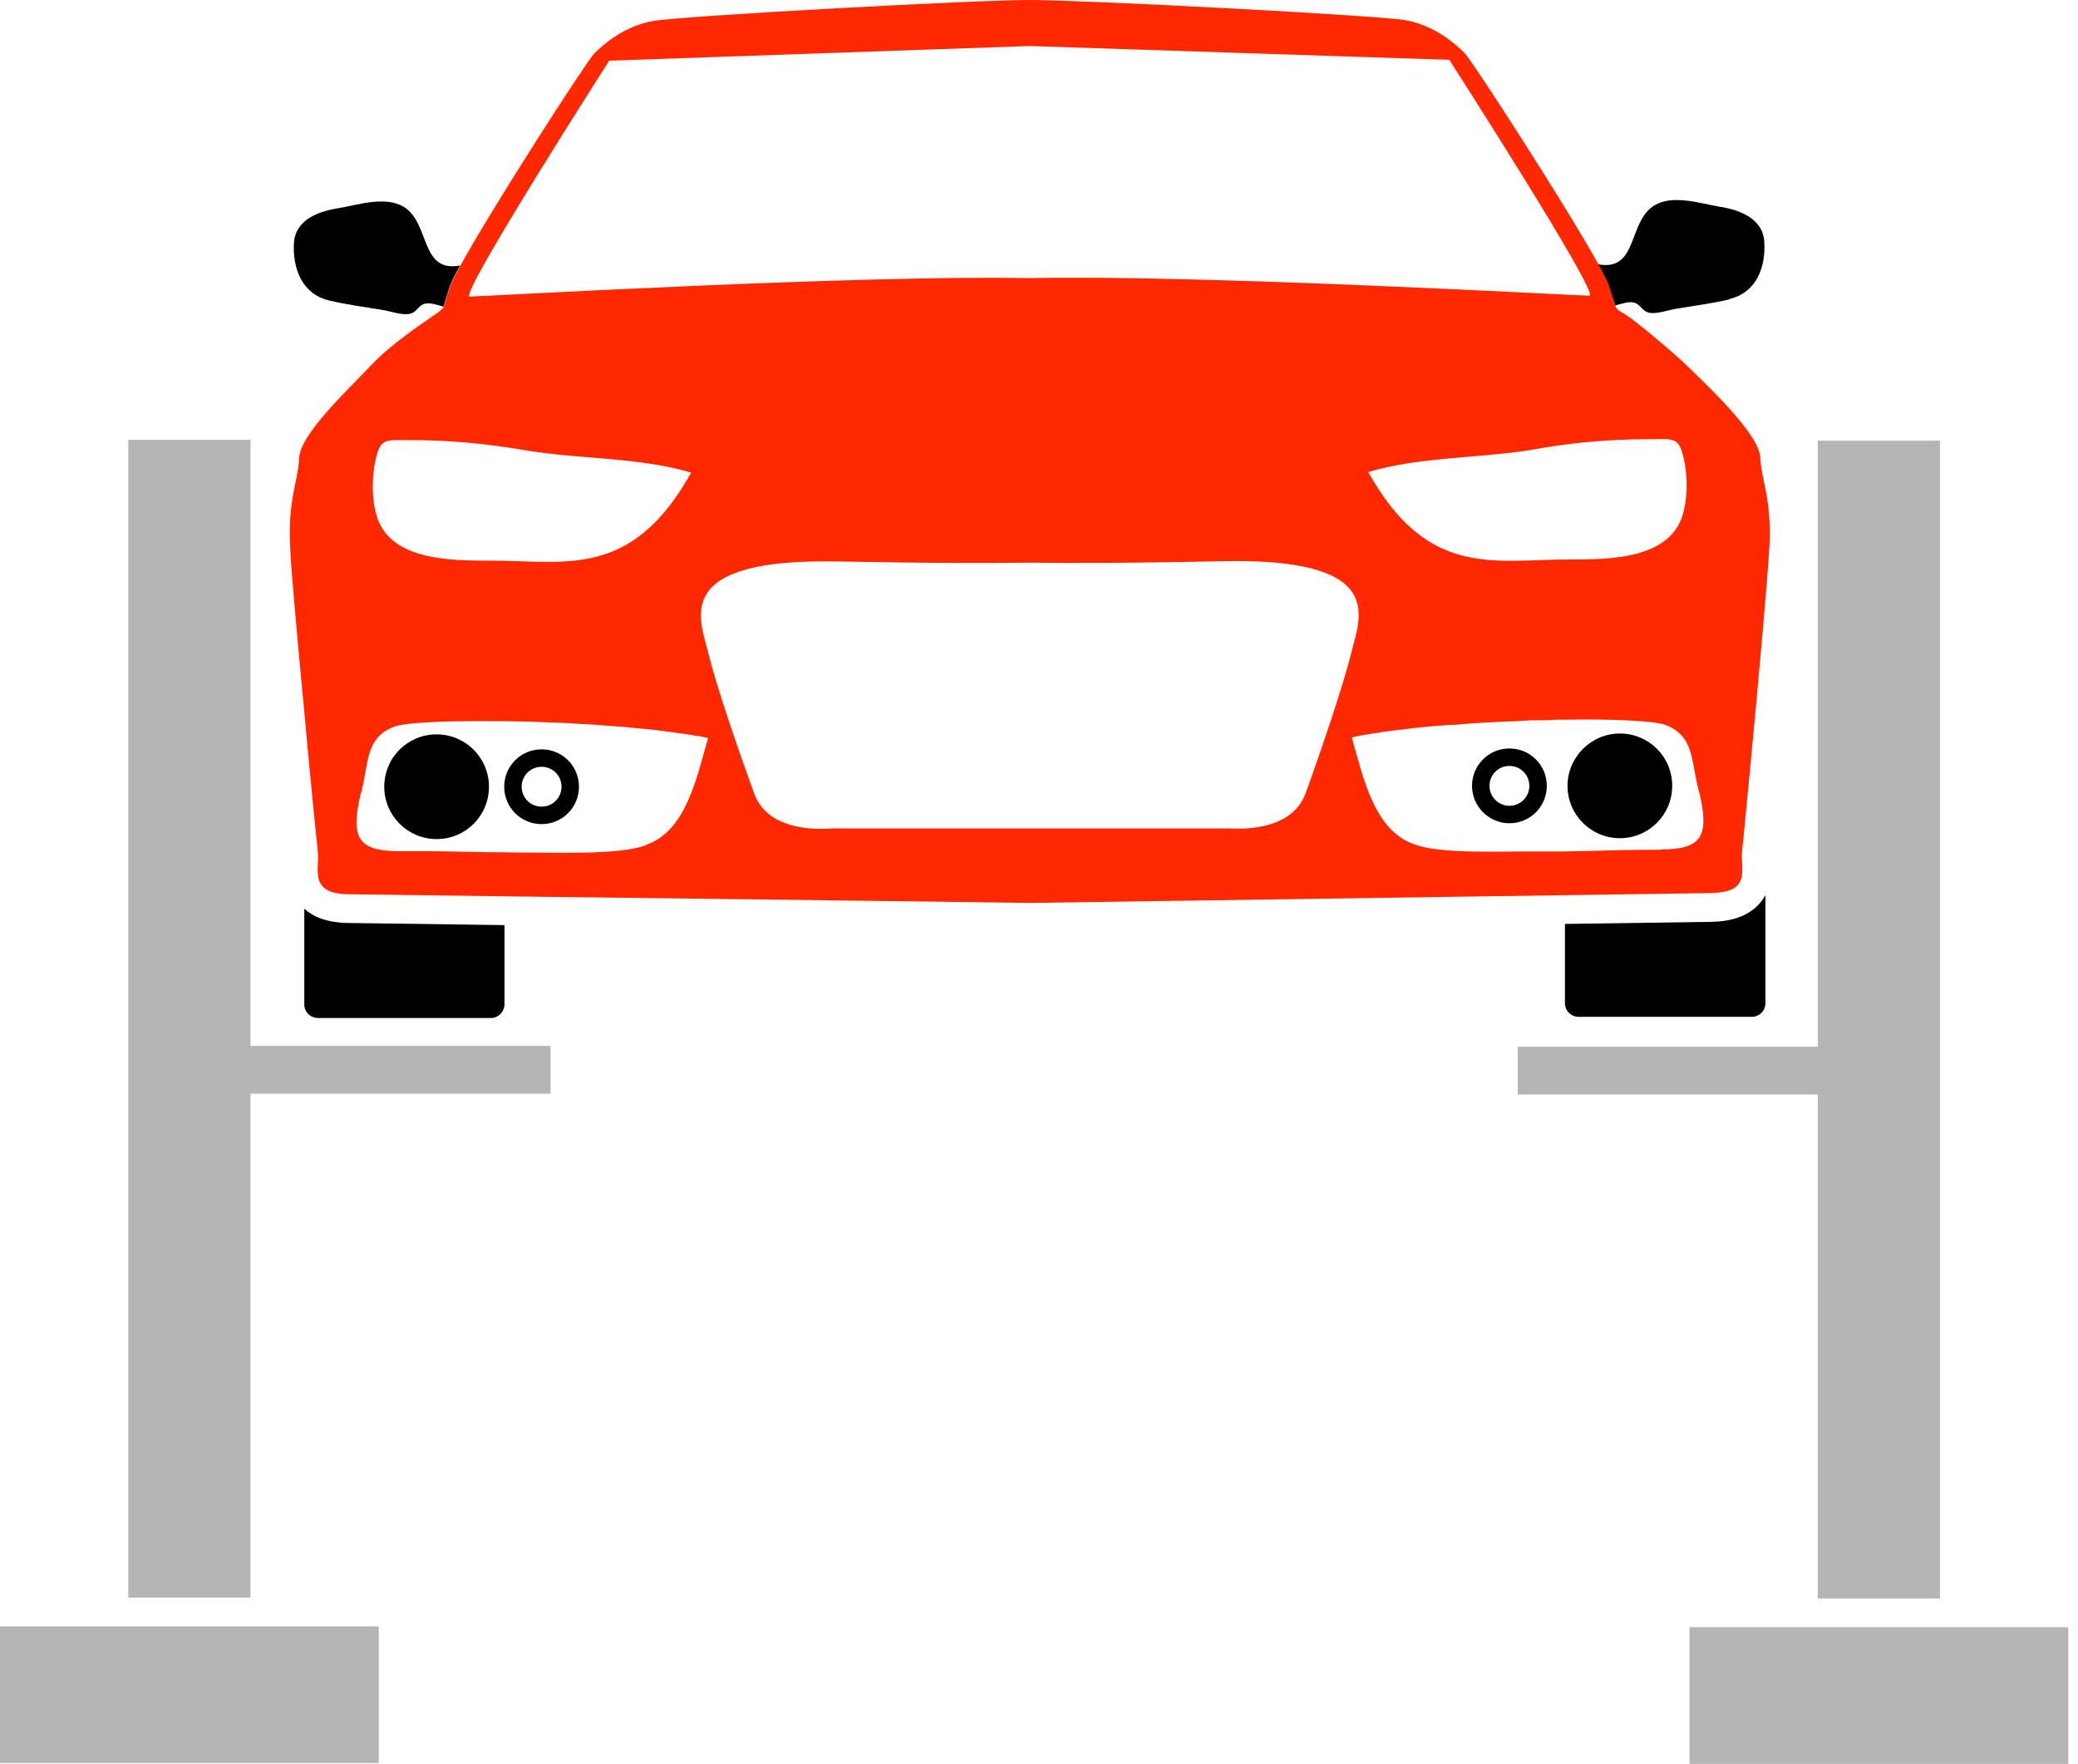 <?xml version="1.0" encoding="UTF-8"?> <svg xmlns="http://www.w3.org/2000/svg" width="119" height="101" viewBox="0 0 119 101" fill="none"> <g clip-path="url(#clip0_122_3446)"> <path d="M26.354 15.203C26.041 15.746 25.843 16.174 25.761 16.389C25.547 17.047 25.464 17.377 25.398 17.558C25.019 17.459 24.608 17.294 24.262 17.41C23.932 17.542 23.866 17.871 23.471 17.97C23.01 18.069 22.318 17.805 21.857 17.739C20.869 17.575 19.848 17.443 18.876 17.212C17.294 16.85 16.751 15.384 16.833 13.902C16.932 12.518 18.349 12.073 19.452 11.909C20.556 11.711 22.071 11.217 23.125 11.843C24.641 12.781 24.048 15.631 26.337 15.203H26.354Z" fill="black"></path> <path d="M100.802 26.172C100.72 24.789 97.508 21.824 96.586 20.918C95.976 20.325 93.835 18.497 93.127 18.036C92.699 17.772 92.616 17.772 92.501 17.509C92.435 17.311 92.353 16.982 92.139 16.339C92.056 16.109 91.859 15.697 91.546 15.153C89.701 11.81 84.315 3.492 83.87 3.031C83.327 2.504 82.157 1.449 80.477 1.153C78.814 0.873 62.096 0 58.95 0C55.804 0 39.069 0.906 37.406 1.202C35.725 1.499 34.556 2.537 34.029 3.064C33.584 3.525 28.198 11.859 26.37 15.203C26.057 15.763 25.859 16.174 25.777 16.389C25.563 17.047 25.481 17.377 25.415 17.558C25.332 17.739 24.904 18.036 24.739 18.118C24.706 18.151 24.69 18.168 24.69 18.168C24.229 18.48 22.351 19.749 21.346 20.819C19.815 22.433 17.196 24.855 17.13 26.238C17.064 27.622 16.471 28.594 16.619 31.361C16.669 32.695 17.047 36.747 17.41 40.601C17.772 44.653 18.168 48.49 18.2 48.787C18.266 49.38 18.069 50.039 18.332 50.549C18.596 51.077 19.255 51.225 20.292 51.208C20.622 51.208 24.097 51.258 28.89 51.324C40.288 51.455 58.983 51.702 58.983 51.702C58.983 51.702 78.27 51.422 89.619 51.258C94.115 51.192 97.376 51.142 97.673 51.142C98.71 51.142 99.369 51.011 99.649 50.483C99.896 49.973 99.699 49.314 99.765 48.721C99.814 48.309 100.489 41.375 100.934 36.269C101.132 34.013 101.28 32.118 101.329 31.278C101.461 28.528 100.868 27.54 100.802 26.172ZM94.362 25.151C95.845 25.151 96.141 24.953 96.438 26.321C96.635 27.21 96.635 28.396 96.438 29.187C95.845 32.036 92.221 32.036 89.849 32.036C85.517 32.036 81.762 33.123 78.352 27.029C81.284 26.156 84.743 26.238 87.692 25.761C89.931 25.349 92.106 25.151 94.362 25.151ZM34.886 3.475L58.966 2.635L82.997 3.426C82.997 3.426 91.677 16.932 91.019 16.932C90.36 16.932 68.7 15.713 58.95 15.927C49.215 15.73 27.506 16.982 26.897 16.982C26.238 16.982 34.886 3.475 34.886 3.475ZM21.495 26.387C21.791 25.019 22.088 25.217 23.553 25.201C25.81 25.201 27.984 25.415 30.241 25.81C33.206 26.288 36.648 26.189 39.58 27.062C36.17 33.172 32.415 32.102 28.083 32.102C25.728 32.102 22.088 32.102 21.495 29.252C21.297 28.462 21.297 27.276 21.495 26.387ZM36.961 48.408C35.511 48.935 32.184 48.82 30.603 48.82C30.027 48.82 29.45 48.82 28.89 48.803C27.506 48.803 26.123 48.754 24.723 48.738C24.097 48.738 23.488 48.738 22.845 48.738C20.49 48.738 20.095 47.947 20.622 45.592C21.149 43.879 20.819 42.264 22.582 41.606C23.224 41.375 25.365 41.276 28.017 41.293C28.297 41.293 28.594 41.293 28.89 41.293C29.763 41.309 30.685 41.326 31.624 41.375C32.184 41.375 32.744 41.425 33.304 41.457C33.518 41.457 33.716 41.474 33.914 41.49C34.227 41.507 34.523 41.54 34.82 41.556C35.116 41.573 35.413 41.606 35.709 41.622C36.005 41.655 36.286 41.688 36.566 41.705C36.994 41.737 37.406 41.787 37.801 41.836C38.064 41.869 38.328 41.902 38.559 41.935C38.773 41.968 38.97 42.001 39.168 42.017C39.267 42.017 39.366 42.05 39.448 42.067C39.58 42.067 39.695 42.116 39.81 42.133C39.86 42.133 39.909 42.133 39.942 42.133C40.025 42.149 40.107 42.166 40.189 42.182C40.321 42.215 40.436 42.232 40.551 42.264C39.893 44.488 39.316 47.601 36.961 48.392V48.408ZM74.778 45.394C73.938 47.749 70.66 47.436 70.331 47.436H47.634C47.321 47.453 44.027 47.782 43.187 45.427C42.314 43.055 41.013 39.25 40.551 37.356C40.057 35.363 38.443 31.937 48.095 32.151C53.069 32.25 56.66 32.25 58.966 32.217C61.288 32.25 64.879 32.25 69.853 32.135C79.489 31.904 77.891 35.33 77.397 37.323C76.936 39.217 75.635 43.039 74.778 45.394ZM95.12 48.655C93.242 48.655 91.447 48.721 89.619 48.754C88.861 48.754 88.12 48.754 87.362 48.754C85.781 48.754 82.454 48.886 81.021 48.359C78.665 47.568 78.056 44.455 77.414 42.232C77.578 42.182 77.743 42.149 77.924 42.116C78.155 42.083 78.418 42.034 78.682 41.984C78.847 41.984 79.028 41.935 79.209 41.902C79.275 41.902 79.324 41.902 79.39 41.886C79.621 41.853 79.884 41.82 80.131 41.787H80.197C80.444 41.754 80.708 41.721 80.971 41.688C81.614 41.622 82.289 41.556 82.997 41.507C83.195 41.507 83.392 41.507 83.59 41.474C84.661 41.392 85.764 41.326 86.851 41.293C87.131 41.276 87.412 41.26 87.692 41.243H88.301C88.548 41.243 88.778 41.243 89.026 41.21H89.602C92.419 41.161 94.708 41.276 95.367 41.507C97.129 42.166 96.816 43.78 97.343 45.493C97.871 47.848 97.475 48.639 95.12 48.639V48.655Z" fill="#FF2800"></path> <path d="M28.89 52.971V57.5C28.89 57.928 28.544 58.291 28.116 58.291H18.217C17.772 58.291 17.426 57.945 17.426 57.517V52.032C18.283 52.822 19.535 52.855 20.226 52.855L28.874 52.971H28.89Z" fill="black"></path> <path d="M101.099 51.258V57.434C101.099 57.879 100.753 58.225 100.308 58.225H90.409C89.981 58.225 89.619 57.879 89.619 57.451V52.905C94.296 52.839 97.607 52.789 97.673 52.789C98.447 52.789 100.242 52.789 101.099 51.258Z" fill="black"></path> <path d="M28.001 45.048C28.001 46.712 26.666 48.046 25.003 48.046C23.356 48.046 22.005 46.712 22.005 45.048C22.005 43.385 23.339 42.05 25.003 42.05C26.65 42.05 28.001 43.385 28.001 45.048Z" fill="black"></path> <path d="M99.023 17.146C98.035 17.377 97.014 17.509 96.026 17.673C95.565 17.739 94.889 18.003 94.428 17.904C94.033 17.805 93.967 17.476 93.638 17.344C93.292 17.229 92.88 17.393 92.501 17.492C92.435 17.311 92.336 16.982 92.122 16.323C92.04 16.109 91.842 15.68 91.529 15.137C93.819 15.549 93.209 12.699 94.741 11.76C95.779 11.134 97.294 11.628 98.414 11.826C99.518 11.991 100.934 12.452 101.033 13.819C101.132 15.302 100.588 16.767 99.007 17.13L99.023 17.146Z" fill="black"></path> <path d="M32.656 45.048C32.656 45.958 31.925 46.689 31.015 46.689C30.105 46.689 29.374 45.958 29.374 45.048C29.374 44.138 30.105 43.407 31.015 43.407C31.925 43.407 32.656 44.138 32.656 45.048Z" stroke="black"></path> <path d="M95.762 44.999C95.762 46.646 94.428 47.996 92.764 47.996C91.117 47.996 89.767 46.662 89.767 44.999C89.767 43.352 91.117 42.001 92.764 42.001C94.428 42.001 95.762 43.335 95.762 44.999Z" fill="black"></path> <path d="M88.081 44.999C88.081 45.908 87.349 46.64 86.44 46.64C85.544 46.64 84.798 45.906 84.798 44.999C84.798 44.089 85.53 43.357 86.44 43.357C87.349 43.357 88.081 44.089 88.081 44.999Z" stroke="black"></path> <path d="M21.692 93.127H0V100.951H21.692V93.127Z" fill="#B5B5B5"></path> <path d="M7.346 91.48V25.184H14.346V59.888H31.525V62.623H14.346V91.48H7.346Z" fill="#B5B5B5"></path> <path d="M118.443 93.176H96.751V101H118.443V93.176Z" fill="#B5B5B5"></path> <path d="M104.097 91.529V62.672H86.917V59.938H104.097V25.233H111.097V91.529H104.097Z" fill="#B5B5B5"></path> </g> <defs> <clipPath id="clip0_122_3446"> <rect width="118.443" height="101" fill="white"></rect> </clipPath> </defs> </svg> 